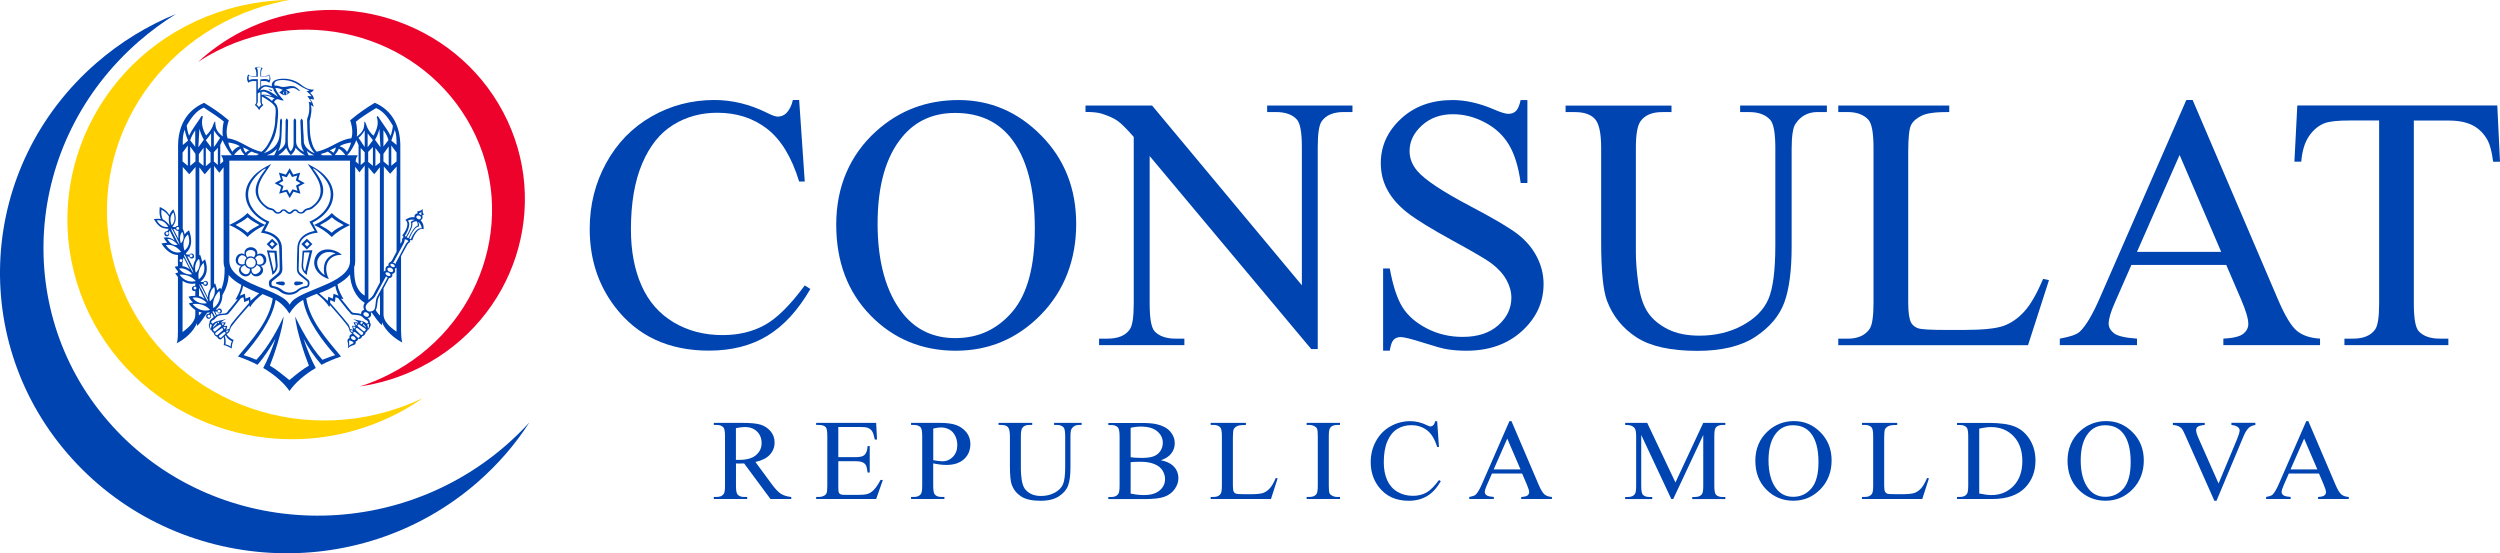 <svg xmlns="http://www.w3.org/2000/svg" width="244" height="54" viewBox="0 0 244 54" fill="none">
  <path d="M39.147 23.682L39.072 23.802C39.072 20.341 39.072 25.618 39.072 17.263V14.161C39.048 12.369 38.341 10.797 36.584 10.032C35.854 10.461 35.02 11.037 34.365 11.585L34.172 11.751C34.294 12.014 34.464 12.779 34.341 13.327C34.318 13.401 34.318 13.424 34.294 13.493C33.343 13.59 32.49 14.258 31.609 14.59C31.364 14.687 31.147 14.756 30.902 14.806C30.535 14.424 30.412 13.876 30.318 13.447C30.219 12.945 30.242 12.419 30.219 11.825C30.365 11.226 30.464 10.705 30.341 10.272C30.417 10.272 30.488 10.346 30.61 10.438C30.563 10.101 30.44 9.912 30.266 9.65C30.389 9.65 30.488 9.673 30.657 9.724C30.582 9.364 30.511 9.295 30.266 9.055C30.459 8.982 30.582 8.866 30.634 8.747C30.073 8.77 29.705 8.53 29.22 8.147C28.904 7.908 28.391 7.742 28 7.696C27.463 7.65 26.412 7.673 26.535 8.438C26.29 8.341 25.95 8.272 25.776 8.318C25.654 8.341 25.531 8.415 25.484 8.461V7.912H25.851C25.997 7.912 26.143 7.959 26.266 8.078C26.341 7.982 26.389 7.839 26.389 7.673C26.389 7.53 26.341 7.387 26.266 7.267C26.143 7.387 25.997 7.41 25.851 7.433H25.484V7.074C25.484 6.931 25.531 6.788 25.63 6.645C25.531 6.571 25.385 6.525 25.239 6.525C25.093 6.525 24.947 6.571 24.848 6.645C24.97 6.765 24.994 6.908 25.017 7.074V7.433H24.65C24.504 7.433 24.358 7.387 24.235 7.267C24.16 7.364 24.113 7.507 24.113 7.673C24.113 7.816 24.16 7.959 24.235 8.078C24.358 7.959 24.504 7.936 24.65 7.912H25.017V8.078V9.986C25.017 10.083 24.919 10.175 24.871 10.249C25.017 10.346 25.187 10.558 25.286 10.751C25.385 10.562 25.555 10.369 25.701 10.249C25.625 10.175 25.555 10.083 25.555 9.986V9.415C25.922 9.604 26.775 10.129 26.874 10.489C26.973 10.871 26.85 11.373 26.85 11.922C26.827 12.613 26.36 14.189 25.531 14.811C24.386 14.622 23.383 13.617 22.209 13.498L22.186 13.401C22.016 12.853 22.209 12.065 22.332 11.756L22.139 11.59C21.503 11.041 20.65 10.47 19.92 10.037C18.115 10.825 17.404 12.401 17.38 14.166V22.046C17.333 22.046 17.281 22.046 17.234 22.069C17.187 22.092 17.159 22.115 17.135 22.166L16.82 22.143C17.163 21.714 17.31 21.258 16.919 20.424C16.749 20.59 16.626 20.76 16.527 20.995C16.282 20.493 15.675 20.23 15.599 20.207C15.576 20.281 15.5 20.922 15.698 21.378C15.477 21.332 15.26 21.355 15.015 21.378C15.477 22.166 15.797 22.309 16.48 22.332L16.311 22.572C16.264 22.572 16.212 22.572 16.165 22.595C16.042 22.641 15.995 22.811 16.066 22.931C16.113 23.051 16.259 23.097 16.381 23.051C16.504 23.005 16.551 22.834 16.48 22.714C16.48 22.691 16.457 22.691 16.457 22.668L16.556 22.502L17.046 23.479C16.702 23.194 16.339 23.12 15.972 23.194C16.094 23.383 16.193 23.553 16.316 23.696C16.122 23.696 15.924 23.719 15.755 23.77C16.268 24.558 16.805 24.866 17.366 24.89V25.369C17.343 25.415 17.343 25.488 17.366 25.558V25.986C17.267 25.986 17.145 26.009 17.05 26.032C17.149 26.221 17.272 26.369 17.366 26.484V26.604C17.267 26.627 17.197 26.65 17.098 26.677C17.197 26.797 17.267 26.917 17.366 27.037V32.313C17.366 32.599 17.366 33.221 17.244 33.507C18.049 33.102 18.902 32.359 19.222 31.525V31.811C19.491 31.645 19.953 30.88 20.221 30.521C20.344 30.521 20.367 30.498 20.49 30.475L20.391 30.618C20.344 30.618 20.292 30.618 20.245 30.641C20.122 30.687 20.075 30.857 20.146 30.977C20.193 31.097 20.339 31.143 20.462 31.097C20.584 31.023 20.631 30.88 20.584 30.76C20.584 30.737 20.561 30.737 20.561 30.714L20.659 30.548L20.853 30.954L20.683 31.097C20.49 31.24 20.414 31.383 20.462 31.525C20.268 31.714 20.462 32.124 20.631 32.267C20.631 32.221 20.631 32.171 20.655 32.148C20.608 32.244 20.777 32.484 20.876 32.484C20.829 32.65 21.121 32.913 21.22 32.866C21.197 32.986 21.442 33.203 21.588 33.106L21.833 32.889C21.88 33.078 21.908 33.341 21.833 33.678C22.101 33.724 22.417 33.894 22.615 34.014C22.615 33.774 22.69 33.392 22.808 33.18C22.539 33.083 22.346 32.917 22.148 32.678L22.125 32.604C22.37 32.461 22.417 32.341 22.469 32.124C22.544 31.862 22.638 31.816 22.761 31.645C23.251 31 23.811 30.406 24.325 29.806L24.4 29.995C24.669 29.516 25.182 29.041 25.621 28.705C25.767 28.779 25.936 28.825 26.082 28.894C26.252 28.968 26.45 29.037 26.619 29.134C26.275 31.355 24.617 33.12 23.227 34.793C23.91 35.032 24.546 35.295 25.131 35.604C25.79 34.862 26.398 33.908 26.888 33.051C26.572 34.028 26.106 35.152 25.691 35.917C26.765 36.539 27.741 37.396 28.254 38.161C28.768 37.396 29.743 36.539 30.817 35.917C30.403 35.152 29.941 34.032 29.621 33.051C30.082 33.936 30.718 34.866 31.378 35.604C31.962 35.295 32.598 35.032 33.281 34.793C31.939 33.148 30.228 31.332 29.889 29.111C30.059 29.037 30.205 28.968 30.379 28.894C30.549 28.82 30.747 28.751 30.916 28.677C31.354 29.014 31.868 29.489 32.136 29.968L32.212 29.779C32.749 30.401 33.286 30.995 33.776 31.618C33.898 31.784 33.969 31.834 34.068 32.097C34.115 32.313 34.167 32.433 34.384 32.576C34.285 32.599 34.191 32.65 34.139 32.742C34.087 32.834 34.092 32.908 34.115 33.005C33.946 33.028 33.894 33.171 33.922 33.341C33.998 33.604 33.998 33.793 33.946 34.009C34.092 33.843 34.261 33.747 34.53 33.673C34.676 33.627 34.775 33.484 34.7 33.337C34.798 33.313 34.869 33.263 34.921 33.171C34.944 33.124 34.944 33.097 34.944 33.051H34.968C35.114 33.171 35.359 32.931 35.336 32.811C35.434 32.857 35.727 32.594 35.679 32.429C35.778 32.429 35.948 32.189 35.901 32.092C35.924 32.115 35.925 32.166 35.925 32.212C36.094 32.046 36.292 31.664 36.094 31.47C36.118 31.327 36.047 31.184 35.873 31.041C35.995 31.041 36.118 30.968 36.188 30.853C36.235 30.756 36.235 30.636 36.188 30.516H36.287C36.556 30.876 37.017 31.59 37.286 31.733V31.447C37.602 32.281 38.483 33.023 39.265 33.429C39.166 33.166 39.142 32.521 39.142 32.235V25L39.755 23.88C39.802 23.784 39.877 23.714 39.976 23.664C40.023 23.59 40.052 23.521 40.023 23.424C40.099 23.447 40.169 23.447 40.245 23.447C40.32 23.138 40.758 22.157 41.343 22.373C41.366 22.037 41.319 21.802 41.05 21.488C41.244 21.415 41.295 21.203 41.197 21.037C41.272 21.014 41.319 20.991 41.366 20.963C41.267 20.774 41.22 20.604 41.267 20.392C41.098 20.558 40.952 20.608 40.73 20.631C40.73 20.705 40.73 20.751 40.754 20.82C40.56 20.843 40.41 20.986 40.462 21.203C40.047 21.157 39.825 21.277 39.557 21.465C40.071 21.825 39.482 22.733 39.265 22.968C39.312 23.041 39.34 23.088 39.411 23.134C39.336 23.157 39.288 23.23 39.241 23.323C39.265 23.488 39.218 23.585 39.166 23.682M16.372 22.917C16.297 22.94 16.226 22.917 16.179 22.843C16.155 22.77 16.179 22.701 16.254 22.654C16.33 22.631 16.4 22.654 16.447 22.728C16.471 22.802 16.447 22.871 16.372 22.917ZM16.419 22.152C16.028 22.198 15.614 22.055 15.298 21.507C15.712 21.461 16.127 21.604 16.419 22.152ZM16.565 22.009C16.372 21.77 16.174 21.558 15.882 21.41C15.759 21.148 15.712 20.862 15.759 20.456C16.127 20.673 16.344 20.885 16.49 21.125C16.443 21.433 16.49 21.77 16.565 22.009ZM40.485 21.461C40.339 21.507 40.169 21.558 40.094 21.677C40.24 21.986 39.995 22.465 39.632 23.088C39.585 23.088 39.533 23.065 39.51 23.014C39.901 22.465 40.094 21.724 39.802 21.558C39.972 21.415 40.24 21.415 40.485 21.461ZM40.999 20.936C40.952 20.913 40.9 20.862 40.876 20.816C40.999 20.793 41.098 20.719 41.145 20.65C41.121 20.747 41.098 20.839 41.145 20.959C41.121 20.982 41.069 20.982 40.999 20.936ZM40.777 21.364C40.655 21.318 40.608 21.198 40.655 21.101C40.702 21.028 40.824 21.005 40.947 21.055C41.069 21.101 41.116 21.221 41.069 21.318C40.994 21.415 40.876 21.438 40.777 21.364ZM39.948 23.272C40.264 22.604 40.532 22.152 40.876 22.101C40.923 21.982 40.876 21.816 40.829 21.673H40.853C41.022 21.839 41.168 22.055 41.145 22.295C40.829 22.152 40.339 22.724 40.094 23.346C40.047 23.346 39.995 23.323 39.948 23.272ZM39.873 23.226C39.825 23.226 39.797 23.203 39.774 23.203C39.75 23.18 39.727 23.18 39.698 23.157C39.967 22.751 40.334 22.037 40.235 21.774C40.334 21.608 40.551 21.608 40.65 21.585C40.725 21.682 40.82 21.871 40.749 22.037C40.457 22.083 40.066 22.779 39.873 23.23M37.432 30.701V28.148L37.969 27.143C38.092 27.143 38.191 27.097 38.261 26.977C38.308 26.903 38.308 26.834 38.285 26.737C38.384 26.714 38.478 26.664 38.53 26.572C38.582 26.479 38.577 26.355 38.53 26.235C38.605 26.212 38.652 26.161 38.7 26.115V32.369C37.894 31.82 37.432 31.272 37.432 30.696M37.823 26.207C37.87 26.111 38.045 26.088 38.191 26.161C38.337 26.235 38.412 26.378 38.36 26.47C38.313 26.567 38.139 26.59 37.993 26.516C37.847 26.442 37.771 26.3 37.823 26.207ZM37.946 26.613C38.068 26.687 38.139 26.802 38.115 26.876C38.068 26.949 37.922 26.972 37.8 26.899C37.677 26.825 37.606 26.71 37.63 26.636C37.654 26.562 37.8 26.562 37.946 26.613ZM38.115 25.802C38.162 25.728 38.285 25.728 38.384 25.779C38.506 25.853 38.553 25.945 38.53 26.018C38.483 26.092 38.36 26.092 38.261 26.041C38.139 25.968 38.068 25.876 38.115 25.802ZM36.674 30.267C36.796 30.051 36.82 29.742 36.843 29.502C36.867 29.36 36.867 29.194 36.942 29.074L37.088 28.788V30.793C36.989 30.719 36.773 30.456 36.674 30.267ZM35.915 30.364C35.694 30.244 35.623 29.982 35.745 29.765C35.745 29.765 35.745 29.742 35.769 29.742C35.892 29.479 36.429 29.24 36.622 28.908L37.672 26.972C37.719 27.018 37.771 27.046 37.842 27.069L36.791 29.005C36.622 29.341 36.692 29.936 36.546 30.175V30.198C36.4 30.387 36.132 30.461 35.91 30.364M37.936 14.3V16.184L37.423 15.756V15.014L37.936 14.3ZM37.423 14.3V12.7C37.691 13.06 37.814 13.323 37.913 13.678L37.423 14.3ZM37.423 26.926V26.853C37.423 26.876 37.446 26.876 37.446 26.899L37.423 26.922V26.926ZM36.396 14.346V16.184L35.934 15.802V14.825L36.396 14.346ZM35.882 14.369V13.009C36.028 13.198 36.226 13.489 36.396 13.678L35.882 14.369ZM36.518 16.995C36.711 16.829 36.909 16.493 37.079 16.327V17.281V27.572L36.419 28.811C36.344 28.931 36.226 29.051 36.103 29.148C36.056 29.194 36.005 29.244 35.957 29.267V17.258V16.327L36.518 16.995ZM36.641 16.207V14.442L37.102 15.065V15.853L36.641 16.212V16.207ZM36.593 13.631C36.815 13.346 36.961 12.843 37.032 12.581L37.131 14.373L36.593 13.631ZM35.642 30.866C35.496 30.793 35.42 30.65 35.496 30.558C35.543 30.461 35.717 30.438 35.84 30.512C35.986 30.585 36.061 30.728 35.986 30.82C35.939 30.94 35.764 30.963 35.642 30.866ZM34.666 25.493V16.276L35.081 16.825L35.595 16.157V17.253V28.857C34.568 28.212 34.568 26.995 34.568 26.065C34.643 25.899 34.666 25.705 34.666 25.493ZM33.522 29.194C33.3 28.765 33.032 28.36 32.961 27.857L32.937 27.76C33.399 27.498 33.842 27.189 34.158 26.784C34.205 27.811 34.671 29.005 35.599 29.553C35.576 29.599 35.552 29.65 35.524 29.696C35.477 29.816 35.449 29.959 35.5 30.101C35.524 30.148 35.524 30.198 35.547 30.244C35.449 30.267 35.354 30.318 35.279 30.433C35.255 30.507 35.232 30.576 35.232 30.65H35.208C34.963 30.53 34.572 30.604 34.379 30.484C34.332 30.461 34.28 30.387 34.257 30.364C34.181 30.29 34.134 30.198 34.063 30.125C33.818 29.839 33.526 29.433 33.281 29.148L33.526 29.194H33.522ZM35.204 16.111V14.438L35.595 14.866V15.774L35.204 16.111ZM34.982 13.461C35.251 13.244 35.444 12.982 35.595 12.719V14.341C35.35 14.032 35.18 13.673 34.982 13.456M35.835 31.673C35.882 31.673 35.91 31.65 35.957 31.599C35.981 31.599 36.005 31.622 36.005 31.673C36.028 31.816 36.005 31.982 35.906 32.078C35.929 31.959 35.882 31.793 35.83 31.673M35.463 32.318L34.949 31.866C34.827 31.77 34.949 31.604 35.095 31.701C35.265 31.843 35.486 31.94 35.656 32.083C35.703 32.129 35.703 32.203 35.679 32.226L35.632 32.3C35.585 32.346 35.51 32.346 35.463 32.323M35.416 31.701C35.431 31.67 35.447 31.638 35.463 31.604C35.609 31.747 35.684 31.843 35.708 31.986C35.632 31.89 35.515 31.797 35.416 31.701ZM35.317 31.654C35.27 31.608 35.218 31.581 35.147 31.558L35.246 31.369C35.321 31.392 35.368 31.415 35.416 31.465L35.317 31.654ZM34.756 32.226C34.633 32.106 34.78 31.94 34.902 32.037L35.416 32.419C35.463 32.465 35.463 32.539 35.439 32.585L35.364 32.659C35.34 32.705 35.241 32.705 35.194 32.659L34.756 32.23V32.226ZM34.803 31.747C34.704 31.724 34.657 31.604 34.657 31.558C34.756 31.535 34.85 31.558 34.902 31.604C34.855 31.604 34.803 31.677 34.803 31.747ZM34.511 32.581C34.412 32.484 34.535 32.318 34.657 32.415L35.072 32.724C35.119 32.77 35.147 32.82 35.095 32.866L35.048 32.94C35.025 32.986 34.949 32.986 34.902 32.94L34.511 32.581ZM34.586 32.102C34.487 32.028 34.464 31.913 34.464 31.862C34.539 31.862 34.657 31.885 34.709 31.936C34.662 31.959 34.586 32.032 34.586 32.102ZM34.318 33.295C34.365 33.318 34.586 33.415 34.464 33.512C34.341 33.585 34.219 33.608 34.073 33.751C34.096 33.585 34.073 33.443 34.073 33.3C34.049 33.157 34.266 33.277 34.318 33.3M34.563 32.848C34.685 32.922 34.733 33.037 34.709 33.111C34.662 33.207 34.516 33.207 34.417 33.157C34.294 33.083 34.224 32.968 34.271 32.894C34.318 32.797 34.44 32.774 34.563 32.848ZM34.195 32.226C34.318 32.203 34.417 32.272 34.464 32.3C34.417 32.323 34.389 32.373 34.389 32.443C34.29 32.419 34.219 32.277 34.195 32.226ZM32.217 29.553L32.24 29.29L32.678 29.479L32.754 29L32.999 29.097C33.314 29.479 33.611 29.885 33.927 30.267C34.172 30.484 34.219 30.747 34.539 30.719C34.586 30.719 35.076 30.765 35.199 30.816C35.392 30.913 35.543 31.125 35.661 31.198C35.736 31.221 35.906 31.318 35.929 31.415C35.953 31.512 35.882 31.581 35.76 31.581C35.614 31.415 35.392 31.341 35.27 31.318C34.902 31.244 34.709 31.221 34.464 31.129C34.657 31.272 34.831 31.318 34.977 31.489C34.855 31.465 34.633 31.442 34.516 31.465C34.539 31.585 34.615 31.728 34.709 31.825C34.633 31.802 34.487 31.779 34.365 31.802C34.389 31.899 34.412 32.041 34.464 32.207C34.341 32.134 34.271 32.111 34.172 32.134C34.125 31.825 34.026 31.654 33.903 31.535C33.366 30.843 32.782 30.221 32.221 29.553M31.147 28.622C31.246 28.576 31.369 28.525 31.463 28.502C31.854 28.337 32.292 28.143 32.73 27.903C32.777 28.212 32.9 28.572 33.046 28.857L32.556 28.668L32.48 29.148L32.042 28.959L31.995 29.364L31.142 28.622H31.147ZM26.902 29.267C27.486 29.604 27.901 30.055 28.245 30.604C28.589 30.055 29.003 29.599 29.588 29.267C29.903 31.249 31.515 33.327 32.711 34.664C32.466 34.737 31.906 34.926 31.467 35.115C30.271 33.825 29.248 31.82 28.805 30.89C28.904 32.18 29.757 34.733 30.148 35.687C29.512 36.046 28.975 36.498 28.245 37.097C27.515 36.525 26.977 36.046 26.341 35.687C26.733 34.733 27.585 32.175 27.684 30.89C27.27 31.82 26.242 33.825 25.022 35.115C24.584 34.926 24.023 34.733 23.778 34.664C24.975 33.304 26.563 31.249 26.902 29.267ZM23.972 29.148L23.896 28.668L23.406 28.857C23.552 28.572 23.675 28.212 23.722 27.903C24.16 28.143 24.598 28.332 24.989 28.502C25.088 28.548 25.211 28.599 25.305 28.622L24.452 29.364L24.405 28.959L23.967 29.148H23.972ZM20.871 14.346V12.723C21.041 12.986 21.239 13.249 21.484 13.466C21.314 13.682 21.14 14.037 20.871 14.35M21.262 14.424V16.097L20.871 15.76V14.853L21.262 14.424ZM21.823 16.309V25.525C21.823 25.742 21.847 25.931 21.922 26.125C21.922 26.747 21.922 27.438 21.578 28.272C21.555 28.198 21.531 28.152 21.503 28.083C21.38 28.157 21.281 28.249 21.187 28.346C21.164 28.129 21.088 27.917 20.994 27.654C20.947 27.677 20.919 27.701 20.895 27.751V16.198L21.409 16.866L21.823 16.318V16.309ZM21.409 28.387C21.602 29.101 21.361 29.677 20.824 30.083C20.678 29.392 21.017 28.77 21.409 28.387ZM22.313 26.834C22.629 27.217 23.072 27.548 23.557 27.811L23.533 27.908C23.458 28.387 23.218 28.816 22.973 29.244L23.194 29.198C22.973 29.484 22.657 29.89 22.412 30.175C22.337 30.249 22.266 30.318 22.219 30.415C22.195 30.461 22.143 30.512 22.096 30.535C21.903 30.654 21.512 30.581 21.267 30.701C21.244 30.701 21.22 30.724 21.192 30.724L21.145 30.747V30.724L20.999 30.415H21.192C21.192 30.43 21.2 30.445 21.215 30.461C21.262 30.581 21.409 30.627 21.531 30.581C21.654 30.507 21.701 30.364 21.63 30.244C21.583 30.125 21.437 30.078 21.314 30.125C21.267 30.148 21.239 30.198 21.215 30.221H21.046C21.46 29.862 21.705 29.41 21.705 28.811C22.073 28.189 22.29 27.544 22.318 26.83M21.319 30.244C21.394 30.221 21.465 30.244 21.512 30.318C21.536 30.392 21.512 30.461 21.437 30.507C21.361 30.553 21.291 30.507 21.244 30.433C21.22 30.337 21.244 30.267 21.319 30.244ZM22.125 32.465C22.125 32.392 22.078 32.346 22.049 32.323C22.096 32.3 22.172 32.226 22.318 32.249C22.271 32.295 22.219 32.415 22.125 32.465ZM21.931 32.825L22.03 32.728L22.078 32.825C22.224 33.065 22.422 33.207 22.638 33.304C22.539 33.47 22.516 33.613 22.516 33.83C22.346 33.71 22.2 33.641 22.002 33.613C22.049 33.327 22.026 33.088 21.955 32.871L21.931 32.825ZM21.908 32.134C21.908 32.06 21.833 31.991 21.785 31.968C21.833 31.922 21.955 31.894 22.03 31.894C22.03 31.94 22.007 32.06 21.908 32.134ZM21.418 32.733L21.833 32.424C21.955 32.327 22.078 32.498 21.979 32.59L21.588 32.949C21.541 32.995 21.465 32.972 21.442 32.949L21.394 32.876C21.347 32.853 21.371 32.779 21.418 32.733ZM21.074 32.447L21.588 32.065C21.71 31.968 21.856 32.138 21.734 32.254L21.244 32.682C21.197 32.728 21.121 32.705 21.074 32.682L20.999 32.608C20.999 32.562 21.022 32.489 21.074 32.443M21.71 31.751C21.71 31.677 21.663 31.608 21.611 31.585C21.658 31.562 21.757 31.539 21.856 31.539C21.833 31.613 21.809 31.728 21.71 31.756M20.834 32.092C21.003 31.949 21.201 31.83 21.394 31.71C21.541 31.613 21.663 31.784 21.541 31.876L21.027 32.327C20.98 32.373 20.904 32.35 20.881 32.327L20.834 32.254C20.787 32.207 20.787 32.134 20.834 32.088M21.296 31.562L21.22 31.419L21.343 31.396L21.39 31.493L21.291 31.567L21.296 31.562ZM20.782 31.991C20.805 31.802 20.975 31.631 21.126 31.489C21.149 31.535 21.173 31.562 21.173 31.608C21.098 31.682 20.881 31.894 20.782 31.991ZM20.683 31.705C20.636 31.825 20.584 31.991 20.584 32.111C20.509 32.014 20.462 31.848 20.485 31.705C20.485 31.659 20.509 31.631 20.532 31.631C20.579 31.654 20.631 31.705 20.678 31.705M21.314 30.82C21.413 30.774 21.898 30.724 21.974 30.724C22.29 30.747 22.365 30.507 22.586 30.272C22.902 29.89 23.199 29.484 23.515 29.102L23.759 29.005L23.835 29.484L24.297 29.295L24.32 29.558C23.759 30.226 23.175 30.848 22.638 31.539C22.539 31.659 22.445 31.825 22.37 32.138C22.247 32.092 22.2 32.138 22.078 32.212C22.125 32.046 22.177 31.903 22.177 31.806C22.054 31.806 21.908 31.806 21.833 31.83C21.931 31.71 22.002 31.59 22.026 31.47C21.88 31.447 21.682 31.47 21.564 31.493C21.686 31.327 21.856 31.253 22.078 31.134C21.833 31.207 21.639 31.253 21.272 31.323C21.149 31.346 20.956 31.419 20.782 31.585C20.659 31.585 20.612 31.488 20.612 31.419C20.636 31.323 20.782 31.23 20.881 31.203C20.98 31.129 21.126 30.894 21.319 30.82M20.735 30.415C20.782 30.392 20.81 30.392 20.857 30.369L21.079 30.797L20.98 30.894L20.735 30.415ZM20.49 29.41C20.367 29.074 20.466 28.337 20.904 28C21.098 28.549 20.829 29.171 20.49 29.41ZM19.076 15.014V15.756L18.563 16.184V14.3L19.076 15.014ZM18.563 13.7C18.638 13.461 18.784 13.101 19.053 12.723V14.323L18.563 13.7ZM17.856 25.35C17.856 25.327 17.833 25.327 17.833 25.304L17.931 25.138L18.516 26.286C18.294 26.12 18.078 26 17.809 25.977V25.618C17.884 25.544 17.884 25.452 17.856 25.355M18.469 25.977L18.125 25.286C18.049 25.12 17.955 25.023 17.955 24.834C18.101 24.954 18.148 25.074 18.224 25.24L18.567 25.931C18.714 26.194 18.813 26.383 18.883 26.673C18.714 26.433 18.615 26.221 18.469 25.982M18.346 22.88C18.615 23.595 18.422 24.148 18.002 24.456C17.781 23.765 17.955 23.189 18.346 22.88ZM18.03 22.88C17.983 22.714 17.931 22.521 17.837 22.309V16.295L18.473 17.009L19.086 16.295V25.341C18.94 25.581 18.841 25.866 18.864 26.175L18.28 25.028L18.473 25.051C18.473 25.066 18.481 25.081 18.497 25.097C18.544 25.217 18.69 25.263 18.812 25.217C18.935 25.171 18.982 25 18.912 24.88C18.864 24.76 18.718 24.714 18.596 24.76C18.549 24.784 18.52 24.834 18.497 24.857L18.181 24.834L18.134 24.714C18.648 24.263 18.841 23.544 18.45 22.47C18.28 22.59 18.134 22.71 18.035 22.876M18.596 24.834C18.671 24.811 18.742 24.834 18.789 24.908C18.812 24.982 18.789 25.051 18.714 25.097C18.638 25.12 18.568 25.097 18.52 25.023C18.497 24.949 18.544 24.857 18.596 24.834ZM19.425 25.263C19.618 25.788 19.401 26.383 19.109 26.599C18.963 26.29 19.034 25.548 19.425 25.263ZM19.863 25.645C20.085 26.36 19.863 26.913 19.401 27.267C19.255 26.576 19.547 26 19.863 25.645ZM19.962 29.18C19.793 29.037 19.618 28.94 19.425 28.894V28.083L19.962 29.18ZM19.425 27.701C19.571 27.866 19.67 28.037 19.769 28.226L19.99 28.654C20.137 28.917 20.259 29.157 20.334 29.465C20.141 29.226 20.019 28.986 19.896 28.724L19.675 28.272C19.552 28.106 19.482 27.913 19.43 27.701M20.188 29.585C19.774 29.705 19.114 29.539 18.798 29.06C19.335 28.917 19.995 29.3 20.188 29.585ZM19.09 28.249C19.015 28.272 18.945 28.249 18.897 28.175C18.874 28.101 18.897 28.032 18.973 27.986C19.048 27.963 19.119 27.986 19.166 28.06C19.189 28.134 19.142 28.226 19.09 28.249ZM19.406 15.046L19.868 14.424V16.189L19.406 15.806V15.041V15.046ZM19.359 14.378L19.458 12.585C19.533 12.848 19.703 13.327 19.896 13.636L19.359 14.378ZM19.995 17.005L20.556 16.337V28.129C20.386 28.392 20.287 28.677 20.287 29.037L19.628 27.701L19.821 27.724C19.821 27.739 19.829 27.754 19.844 27.77C19.892 27.89 20.038 27.936 20.16 27.89C20.282 27.843 20.33 27.673 20.282 27.553C20.235 27.433 20.061 27.387 19.967 27.433C19.92 27.456 19.892 27.479 19.868 27.53L19.552 27.507C20.137 27.028 20.381 26.337 20.014 25.309C19.915 25.383 19.821 25.475 19.722 25.548C19.698 25.332 19.623 25.12 19.529 24.857L19.453 24.931V16.337C19.599 16.479 19.797 16.839 19.99 17.005M19.967 27.507C20.042 27.484 20.113 27.507 20.16 27.581C20.184 27.654 20.16 27.724 20.085 27.77C20.009 27.793 19.939 27.77 19.892 27.696C19.868 27.622 19.892 27.553 19.967 27.507ZM20.089 16.217V14.378L20.551 14.857V15.834L20.089 16.217ZM20.089 13.687C20.259 13.498 20.457 13.235 20.603 13.018V14.378L20.089 13.687ZM20.527 30.802C20.551 30.876 20.527 30.945 20.452 30.991C20.377 31.014 20.306 30.991 20.259 30.917C20.235 30.843 20.259 30.774 20.334 30.728C20.41 30.705 20.48 30.728 20.527 30.802ZM19.406 30.419C19.453 30.442 19.628 30.493 19.698 30.493C19.599 30.59 19.552 30.682 19.406 30.779V30.419ZM18.794 29.677C19.331 29.604 20.038 29.701 20.504 30.249C19.892 30.415 19.26 30.249 18.794 29.677ZM17.818 27.41C18.209 27.673 18.648 27.747 19.062 27.673V27.839L19.015 27.913C18.968 27.913 18.916 27.913 18.869 27.936C18.747 27.982 18.7 28.152 18.747 28.272C18.794 28.392 18.94 28.438 19.062 28.392V28.871C18.841 28.871 18.624 28.894 18.403 28.945C18.525 29.184 18.671 29.373 18.841 29.516C18.718 29.539 18.572 29.562 18.426 29.613C18.619 29.899 18.841 30.115 19.062 30.258V30.737C19.062 31.286 18.601 31.834 17.818 32.41V27.419V27.41ZM17.526 26.811C18.016 26.765 18.648 26.908 19.114 27.433C18.53 27.576 17.969 27.41 17.526 26.811ZM17.479 26.212C17.941 26.092 18.577 26.475 18.747 26.76C18.403 26.857 17.795 26.687 17.479 26.212ZM17.724 25.567C17.649 25.59 17.578 25.567 17.531 25.493C17.508 25.419 17.531 25.35 17.606 25.304C17.682 25.281 17.753 25.304 17.8 25.378C17.823 25.452 17.8 25.521 17.724 25.567ZM17.677 24.59C17.187 24.756 16.626 24.544 16.188 23.922C16.678 23.825 17.239 24.018 17.677 24.59ZM17.333 23.899C16.966 23.972 16.603 23.802 16.334 23.327C16.702 23.281 17.14 23.613 17.333 23.899ZM16.749 21.991C16.527 21.392 16.65 20.986 16.919 20.724C17.14 21.323 17.017 21.728 16.749 21.991ZM17.409 22.539V23.304L16.919 22.35L17.112 22.373C17.112 22.389 17.12 22.404 17.135 22.419C17.182 22.493 17.305 22.539 17.404 22.539M17.404 22.419C17.328 22.442 17.258 22.419 17.211 22.346C17.187 22.272 17.211 22.203 17.286 22.157C17.361 22.134 17.432 22.157 17.479 22.23C17.503 22.304 17.479 22.396 17.404 22.419ZM17.526 23.899C17.357 23.682 17.258 23.493 17.135 23.253L16.89 22.774C16.791 22.585 16.721 22.465 16.697 22.272C16.843 22.415 16.919 22.558 16.989 22.724L17.234 23.203C17.357 23.465 17.456 23.631 17.526 23.894M17.795 22.627C18.016 23.106 17.917 23.512 17.649 23.747C17.526 23.41 17.526 22.862 17.795 22.627ZM17.818 14.894L18.332 14.203V16.184L17.818 15.756V14.899V14.894ZM18.04 12.673C18.063 12.912 18.162 13.244 18.355 13.724L17.842 14.152C17.818 13.507 17.866 12.982 18.035 12.673M21.842 11.862C21.72 12.29 21.696 12.935 21.743 13.318C21.131 12.839 21.06 12.53 21.013 12.051C21.013 12.028 21.036 11.885 20.989 11.862C20.942 11.862 20.867 12.005 20.82 12.148C20.674 12.627 20.358 13.005 20.113 13.221C19.722 12.53 19.651 12.005 19.769 11.502C19.769 11.479 19.793 11.429 19.793 11.406C19.793 11.383 19.769 11.309 19.717 11.309C19.665 11.309 19.547 11.475 19.547 11.525C19.204 12.051 18.718 12.673 18.45 13.244C18.304 12.862 18.228 12.387 18.228 12.24C18.619 11.572 19.105 10.829 19.887 10.498C20.692 11.023 21.423 11.502 21.837 11.857M22.619 15.152H21.569L21.644 15.272C21.743 15.438 21.79 15.581 21.79 15.751L21.498 16.014V14.152L21.72 13.673C21.965 14.221 22.304 14.793 22.624 15.152M23.406 14.267C23.062 14.387 22.822 14.604 22.676 14.816C22.454 14.479 22.308 14.148 22.285 13.908C22.7 13.954 23.161 14.097 23.406 14.267ZM23.482 14.507C23.505 14.65 23.651 14.889 23.873 15.129H22.846C23.015 14.866 23.284 14.65 23.482 14.507ZM24.334 14.673C24.188 14.719 24.066 14.793 23.99 14.912C23.868 14.77 23.769 14.576 23.745 14.387L24.33 14.673H24.334ZM25.262 15.032C25.187 15.078 25.14 15.106 25.069 15.152H24.118C24.217 15.009 24.386 14.866 24.556 14.793C24.725 14.866 24.871 14.935 25.262 15.032ZM25.724 9.304C26.016 9.327 26.53 9.447 26.822 9.613C26.7 9.636 26.601 9.733 26.553 9.853C26.308 9.613 25.894 9.373 25.724 9.304ZM25.531 8.968C25.898 8.848 26.337 9.207 26.53 9.373C26.238 9.3 25.748 9.157 25.531 9.277V8.968ZM25.041 10.207C25.088 10.161 25.14 10.018 25.164 9.945V9.111C25.239 9.065 25.333 9.014 25.409 8.991V9.945C25.409 10.018 25.456 10.134 25.508 10.207C25.432 10.281 25.338 10.35 25.262 10.47C25.239 10.373 25.14 10.281 25.041 10.207ZM25.409 7.747V8.489C25.31 8.562 25.215 8.677 25.164 8.797V8.009V7.724H24.725C24.626 7.724 24.41 7.747 24.311 7.843C24.287 7.77 24.264 7.7 24.264 7.604C24.264 7.53 24.264 7.438 24.311 7.364C24.41 7.461 24.626 7.484 24.725 7.484H25.164V7.032C25.164 6.936 25.14 6.696 25.041 6.604C25.116 6.581 25.187 6.558 25.286 6.558C25.361 6.558 25.456 6.558 25.531 6.604C25.432 6.7 25.409 6.94 25.409 7.032V7.106V7.465H25.847C25.946 7.465 26.162 7.442 26.261 7.346C26.285 7.419 26.308 7.489 26.308 7.585C26.308 7.659 26.308 7.751 26.261 7.825C26.162 7.728 25.946 7.705 25.847 7.705L25.409 7.751V7.747ZM27.119 9.442C26.803 9.226 26.242 8.797 25.705 8.751C25.63 8.751 25.46 8.797 25.361 8.848C25.437 8.751 25.508 8.631 25.63 8.562C25.776 8.442 25.922 8.419 26.143 8.489C26.337 8.535 26.535 8.562 26.681 8.654C26.681 8.917 26.973 9.157 27.119 9.442ZM30.733 14.959C30.341 14.839 29.757 14.433 29.658 13.908C29.658 13.645 29.611 12.788 29.583 12.525C29.583 12.263 29.559 12.046 29.559 11.784C29.512 11.664 29.46 11.595 29.437 11.567C29.39 11.641 29.338 11.71 29.314 11.784C29.314 12.12 29.39 13.194 29.39 13.862C29.39 14.41 29.559 14.604 29.682 14.839C29.314 14.622 28.9 14.36 28.9 13.811V11.756C28.876 11.659 28.824 11.59 28.777 11.539C28.702 11.613 28.678 11.682 28.655 11.756V14.046C28.655 14.309 28.556 14.618 28.363 14.76C28.216 14.618 28.118 14.378 28.094 14.046C28.07 13.281 28.118 12.516 28.118 11.756C28.094 11.71 28.042 11.59 27.995 11.539C27.948 11.585 27.896 11.682 27.873 11.756V12.355C27.873 12.572 27.849 13.595 27.849 13.811C27.849 14.171 27.557 14.479 27.142 14.765C27.288 14.456 27.364 14.24 27.411 13.88C27.51 13.281 27.486 12.401 27.533 11.756C27.51 11.682 27.486 11.613 27.434 11.539C27.387 11.613 27.359 11.682 27.335 11.756C27.312 12.115 27.312 12.567 27.288 13.189C27.189 14.194 26.506 14.691 25.753 14.954C26.12 14.645 26.389 14.12 26.657 13.641C26.878 13.212 27.025 12.59 27.095 11.825C27.095 11.751 27.095 11.659 27.119 11.562C27.166 10.991 27.194 10.249 26.751 9.986C26.827 9.724 27.067 9.627 27.265 9.724C27.364 9.77 27.557 9.82 27.703 9.797C27.288 9.346 27.067 9.055 26.874 8.627C26.897 8.553 27.119 8.604 27.312 8.65C27.411 8.673 27.482 8.747 27.604 8.77C27.505 8.843 27.411 8.889 27.26 9.032C27.406 9.106 27.529 9.272 27.774 9.295C28.019 9.318 28.118 9.129 28.311 9.009C28.235 8.912 28.066 8.82 27.896 8.747C28.089 8.7 28.41 8.558 28.702 8.604C28.923 8.65 29.017 8.793 29.215 8.889H29.262C29.262 8.889 29.286 8.866 29.262 8.843C29.093 8.654 28.994 8.581 28.801 8.461C28.655 8.387 28.363 8.387 28.216 8.415C28.07 8.438 27.849 8.489 27.656 8.489C27.312 8.489 27.119 8.3 26.803 8.369C26.61 7.77 27.51 7.747 28.146 7.866C28.561 7.963 28.904 8.129 29.05 8.226C29.343 8.442 29.833 8.705 30.195 8.825C30.12 8.871 30.026 8.899 29.903 8.899C30.148 9.065 30.318 9.281 30.417 9.401C30.341 9.378 30.224 9.378 30.002 9.378C30.172 9.618 30.346 9.88 30.393 10C30.318 9.977 30.2 9.954 30.125 9.926C30.247 10.309 30.2 11.074 30.026 11.456C29.95 11.622 29.979 11.793 29.979 11.959C30.026 13.106 29.931 14.129 30.737 14.968M27.712 9.069C27.712 9.166 27.759 9.235 27.835 9.258C27.712 9.258 27.642 9.161 27.642 9.069C27.642 8.977 27.741 8.903 27.835 8.88C27.759 8.903 27.712 8.977 27.712 9.069ZM27.957 9.069C27.957 8.972 27.91 8.903 27.835 8.88C27.957 8.88 28.056 8.954 28.056 9.069C28.056 9.166 27.957 9.258 27.835 9.258C27.91 9.258 27.957 9.161 27.957 9.069ZM27.029 14.535C26.954 14.797 26.836 14.986 26.761 15.157H26.03C26.445 15.014 26.666 14.894 27.029 14.535ZM27.934 14.438C28.009 14.604 28.179 14.963 28.396 15.152H27.152C27.566 14.912 27.811 14.604 27.934 14.438ZM28.838 14.415C29.131 14.751 29.423 14.986 29.767 15.157H28.377C28.598 14.94 28.791 14.751 28.838 14.415ZM30.671 15.157H30.134C30.035 15.014 30.012 14.894 29.941 14.705C30.063 14.848 30.332 15.014 30.671 15.157ZM31.99 14.797C32.16 14.894 32.306 15.014 32.429 15.157H31.477C31.43 15.111 31.354 15.083 31.284 15.037C31.675 14.94 31.821 14.871 31.99 14.797ZM32.773 14.392C32.773 14.558 32.65 14.774 32.528 14.917C32.429 14.797 32.306 14.728 32.184 14.677L32.768 14.392H32.773ZM33.065 14.512C33.286 14.631 33.526 14.871 33.701 15.134H32.674C32.867 14.894 33.017 14.682 33.065 14.512ZM34.261 13.912C34.214 14.152 34.068 14.484 33.87 14.82C33.748 14.604 33.479 14.369 33.14 14.272C33.385 14.106 33.847 13.963 34.261 13.912ZM34.775 13.673L34.996 14.152V16.014L34.704 15.751C34.728 15.585 34.751 15.442 34.85 15.272L34.926 15.152H33.875C34.242 14.793 34.558 14.221 34.78 13.673M38.341 12.263C38.341 12.406 38.266 12.885 38.12 13.267C37.875 12.719 37.361 12.097 37.022 11.548C36.999 11.525 36.9 11.332 36.853 11.332C36.806 11.332 36.777 11.406 36.777 11.429C36.777 11.452 36.777 11.502 36.801 11.525C36.947 12.028 36.848 12.53 36.457 13.244C36.212 13.055 35.896 12.673 35.75 12.171C35.703 12.028 35.628 11.862 35.581 11.885C35.533 11.885 35.557 12.028 35.557 12.074C35.533 12.525 35.458 12.839 34.827 13.341C34.874 12.959 34.85 12.29 34.728 11.885C35.142 11.525 35.873 11.051 36.707 10.548C37.465 10.857 37.95 11.599 38.341 12.267M38.709 14.152L38.195 13.724C38.365 13.221 38.487 12.912 38.511 12.673C38.681 12.982 38.704 13.507 38.704 14.152M38.704 15.751L38.191 16.18V14.198L38.704 14.889V15.747V15.751ZM38.704 17.23V24.558L38.242 25.442C38.167 25.562 38.021 25.585 37.95 25.705C37.903 25.779 37.903 25.848 37.927 25.922C37.804 25.945 37.705 25.995 37.658 26.111C37.611 26.207 37.611 26.3 37.635 26.396C37.559 26.419 37.489 26.47 37.465 26.539V16.249L38.078 16.963L38.714 16.249V17.226L38.704 17.23ZM39.387 23.77C39.463 23.627 39.51 23.484 39.486 23.387C39.51 23.341 39.609 23.364 39.708 23.41C39.807 23.456 39.877 23.53 39.854 23.576C39.778 23.599 39.661 23.719 39.585 23.862L38.633 25.654C38.61 25.701 38.61 25.728 38.61 25.774C38.535 25.701 38.464 25.654 38.341 25.631C38.365 25.608 38.417 25.585 38.44 25.535L39.392 23.77H39.387ZM34.162 15.678V25.488C34.162 25.631 34.139 25.797 34.087 25.94C33.743 26.968 32.207 27.613 31.279 27.995C30.666 28.258 30.035 28.498 29.446 28.784C28.985 29.023 28.518 29.263 28.273 29.737C28.005 29.286 27.566 29.023 27.1 28.784C26.516 28.475 25.88 28.235 25.267 27.995C24.339 27.613 22.803 26.945 22.459 25.94C22.412 25.797 22.384 25.654 22.384 25.488V15.678H34.148H34.162ZM29.743 17.876L29.107 17.516L29.3 16.848L28.617 17.037L28.273 16.415L27.906 17.037L27.222 16.848L27.416 17.539L26.803 17.876L27.439 18.235L27.246 18.903L27.929 18.714L28.273 19.337L28.641 18.714L29.324 18.903L29.131 18.212L29.743 17.876ZM28.867 17.613L29.328 17.876L28.89 18.115L29.036 18.618L28.546 18.475L28.278 18.926L28.033 18.498L27.519 18.641L27.665 18.161L27.204 17.899L27.642 17.659L27.496 17.157L27.986 17.3L28.254 16.848L28.499 17.276L29.013 17.134L28.867 17.613ZM24.155 20.788C23.665 21.29 23.01 21.673 22.374 21.959C23.01 22.221 23.67 22.627 24.155 23.129C24.645 22.627 25.253 22.244 25.889 21.959C25.253 21.673 24.645 21.29 24.155 20.788ZM24.155 21.217H24.179C24.523 21.525 24.886 21.719 25.277 21.931L25.3 21.954L25.277 21.977C24.886 22.194 24.494 22.383 24.179 22.691L24.155 22.714L24.132 22.691C23.788 22.383 23.425 22.189 23.034 21.977L23.01 21.954L23.034 21.931C23.449 21.714 23.816 21.525 24.155 21.217ZM24.471 24.129C24.056 24.129 23.764 24.489 23.887 24.843C23.595 24.627 23.157 24.77 23.034 25.18C22.912 25.59 23.157 25.945 23.547 25.945C23.232 26.161 23.255 26.613 23.595 26.853C23.934 27.092 24.377 26.972 24.499 26.613C24.622 26.972 25.036 27.092 25.404 26.853C25.748 26.613 25.771 26.161 25.451 25.945C25.818 25.945 26.087 25.585 25.965 25.18C25.842 24.774 25.404 24.631 25.112 24.843C25.187 24.484 24.919 24.129 24.476 24.129M25.088 25.774C25.112 25.677 25.112 25.558 25.065 25.465C25.041 25.369 24.966 25.277 24.895 25.203C25.14 24.843 25.531 24.797 25.701 25.276C25.847 25.705 25.508 25.922 25.088 25.779M24.551 26.23C24.65 26.23 24.773 26.184 24.843 26.111C24.942 26.037 25.013 25.968 25.036 25.871C25.451 25.991 25.621 26.35 25.206 26.636C24.815 26.922 24.523 26.659 24.546 26.23M24.033 25.779C23.957 25.539 24.08 25.277 24.325 25.18C24.546 25.106 24.787 25.203 24.909 25.419C24.909 25.442 24.933 25.465 24.933 25.493C25.008 25.733 24.886 25.995 24.641 26.092C24.372 26.166 24.104 26.018 24.028 25.784M23.906 25.88C23.953 25.977 24.028 26.069 24.099 26.12C24.198 26.194 24.292 26.217 24.391 26.24C24.414 26.668 24.099 26.931 23.708 26.645C23.34 26.36 23.486 26 23.901 25.88M24.07 25.189C23.995 25.263 23.924 25.355 23.901 25.452C23.877 25.572 23.854 25.668 23.877 25.76C23.463 25.903 23.119 25.714 23.265 25.235C23.434 24.784 23.826 24.83 24.07 25.189ZM24.462 24.401C24.951 24.401 25.046 24.784 24.777 25.115C24.678 25.069 24.584 25.018 24.462 25.018C24.339 25.018 24.24 25.041 24.146 25.115C23.877 24.779 23.976 24.401 24.462 24.401ZM26.563 23.304L26.026 23.83L26.563 24.355L27.1 23.83L26.563 23.304ZM26.318 23.83L26.563 23.59L26.808 23.83L26.563 24.069L26.318 23.83ZM27.001 24.475C26.685 24.475 26.365 24.452 26.049 24.429C26.195 25.074 26.365 25.719 26.511 26.364C26.535 26.507 26.586 26.65 26.558 26.816C26.85 26.696 27.142 26.29 27.095 25.811L26.996 24.475H27.001ZM26.902 25.834C26.926 26 26.878 26.263 26.756 26.433C26.756 26.456 26.733 26.456 26.709 26.456C26.685 26.456 26.685 26.433 26.685 26.433C26.685 26.36 26.662 26.267 26.638 26.171C26.539 25.668 26.393 25.143 26.271 24.641C26.44 24.641 26.615 24.664 26.784 24.664L26.907 25.834H26.902ZM30.026 26.36C30.172 25.714 30.341 25.069 30.488 24.424C30.172 24.424 29.851 24.447 29.536 24.47L29.437 25.829C29.39 26.309 29.682 26.687 29.974 26.834C29.95 26.645 29.974 26.498 30.021 26.355M30.214 24.636C30.092 25.115 29.969 25.664 29.847 26.166C29.823 26.263 29.823 26.355 29.8 26.429C29.8 26.452 29.776 26.452 29.776 26.452C29.76 26.452 29.745 26.444 29.729 26.429C29.606 26.263 29.583 26.023 29.583 25.829L29.682 24.636H30.219M29.95 24.35L30.488 23.825L29.95 23.3L29.413 23.825L29.95 24.35ZM30.219 23.825L29.974 24.065L29.729 23.825L29.974 23.585L30.219 23.825ZM30.831 24.995C30.393 25.829 30.831 26.811 32.099 27.24C31.439 25.926 32.099 24.829 33.366 24.876C32.73 24.276 31.34 24.018 30.827 24.995M31.072 25.212C31.34 24.71 31.924 24.401 32.754 24.733C32.292 24.876 31.948 25.161 31.755 25.544C31.585 25.926 31.562 26.401 31.68 26.857C30.996 26.378 30.803 25.687 31.067 25.212M32.386 23.134C32.876 22.631 33.531 22.249 34.167 21.963C33.531 21.677 32.871 21.295 32.386 20.793C31.896 21.295 31.288 21.677 30.652 21.963C31.265 22.226 31.873 22.631 32.386 23.134ZM32.386 22.705H32.363C32.019 22.396 31.656 22.203 31.265 21.991L31.241 21.968L31.265 21.945C31.656 21.728 32.047 21.539 32.363 21.23L32.386 21.207L32.41 21.23C32.754 21.539 33.116 21.733 33.508 21.945L33.531 21.968L33.508 21.991C33.093 22.207 32.725 22.373 32.386 22.705ZM31.02 22.705L30.629 21.963L30.506 21.724C32.217 20.89 33.14 19.148 32.071 17.595C31.533 16.806 30.85 16.424 30.021 15.995C30.29 16.378 30.582 16.783 30.827 17.189C31.463 18.194 31.557 19.387 30.389 20.175C30.073 20.392 29.851 20.249 29.559 20.627C29.437 20.77 29.192 20.724 29.098 20.581C28.975 20.392 28.683 20.392 28.537 20.535C28.49 20.581 28.316 20.724 28.245 20.724C28.174 20.724 28 20.581 27.953 20.535C27.807 20.392 27.515 20.392 27.392 20.581C27.293 20.724 27.048 20.77 26.93 20.627C26.638 20.244 26.417 20.387 26.101 20.175C24.904 19.387 25.027 18.194 25.663 17.189C25.931 16.783 26.2 16.401 26.469 15.995C25.663 16.424 24.956 16.806 24.419 17.595C23.345 19.171 24.297 20.89 25.983 21.724L25.861 21.963L25.47 22.705L25.738 22.751C26.544 22.894 27.251 23.35 27.251 24.207C27.274 24.876 27.298 25.567 27.298 26.235C27.298 26.452 27.222 26.595 27.053 26.737C26.831 26.926 26.615 27.097 26.393 27.286C26.2 27.429 26.224 27.737 26.294 27.931C26.37 28.097 26.586 28.097 26.756 28.148C27.001 28.221 27.194 28.337 27.369 28.484C27.59 28.673 27.953 28.77 28.221 28.77C28.513 28.77 28.857 28.673 29.074 28.484C29.244 28.318 29.465 28.198 29.686 28.148C29.833 28.101 30.054 28.101 30.148 27.931C30.247 27.742 30.247 27.429 30.049 27.286C29.828 27.097 29.611 26.926 29.39 26.737C29.22 26.595 29.145 26.452 29.145 26.235C29.168 25.567 29.192 24.876 29.192 24.207C29.215 23.323 29.898 22.894 30.704 22.751L31.02 22.705ZM30.704 22.539C29.8 22.705 29.046 23.23 29.022 24.212C28.999 24.88 28.975 25.572 28.975 26.24C28.975 26.525 29.074 26.719 29.291 26.908C29.512 27.097 29.729 27.267 29.974 27.456C30.073 27.553 30.049 27.742 29.997 27.862C29.974 27.908 29.753 27.936 29.682 27.959C29.413 28.032 29.192 28.125 28.975 28.318C28.805 28.461 28.485 28.558 28.268 28.558C28.023 28.558 27.731 28.461 27.562 28.318C27.34 28.129 27.123 28.032 26.855 27.959C26.808 27.936 26.563 27.913 26.539 27.862C26.492 27.765 26.464 27.553 26.563 27.456C26.784 27.267 27.025 27.097 27.246 26.908C27.467 26.719 27.562 26.525 27.562 26.24C27.538 25.572 27.515 24.88 27.515 24.212C27.491 23.235 26.733 22.71 25.833 22.539L26.294 21.631H26.271C25.319 21.226 24.414 20.415 24.245 19.341C24.146 18.696 24.32 18.074 24.706 17.548C24.999 17.143 25.437 16.691 25.88 16.452C25.903 16.429 25.955 16.475 25.927 16.498C25.489 17.069 24.999 17.765 24.951 18.502C24.904 19.267 25.366 19.862 25.979 20.318C26.078 20.392 26.148 20.438 26.271 20.461C26.346 20.484 26.417 20.484 26.492 20.507C26.615 20.53 26.685 20.604 26.761 20.696C26.954 20.959 27.397 20.885 27.566 20.622C27.613 20.548 27.759 20.548 27.811 20.622C27.934 20.719 28.08 20.885 28.25 20.885C28.419 20.885 28.565 20.742 28.688 20.622C28.735 20.576 28.881 20.548 28.933 20.622C29.102 20.885 29.545 20.931 29.738 20.696C29.814 20.599 29.884 20.53 30.007 20.507C30.082 20.484 30.153 20.484 30.228 20.461C30.327 20.438 30.422 20.387 30.52 20.318C31.105 19.866 31.571 19.29 31.547 18.502C31.524 17.954 31.232 17.406 30.912 16.949C30.812 16.784 30.69 16.641 30.568 16.498C30.544 16.475 30.591 16.424 30.615 16.452C31.053 16.691 31.491 17.143 31.788 17.548C32.179 18.074 32.349 18.696 32.249 19.341C32.08 20.392 31.199 21.203 30.224 21.631H30.2L30.714 22.539H30.704ZM28.9 27.479C28.801 27.479 28.706 27.576 28.706 27.668C28.706 27.76 28.805 27.857 28.9 27.857C29.022 27.857 29.583 27.76 29.583 27.618C29.606 27.475 29.022 27.475 28.9 27.475M27.802 27.664C27.802 27.567 27.703 27.475 27.609 27.475C27.486 27.475 26.926 27.475 26.926 27.618C26.926 27.76 27.51 27.857 27.609 27.857C27.731 27.857 27.802 27.76 27.802 27.668M26.535 8.811C26.511 8.737 26.266 8.714 26.191 8.737C26.266 8.76 26.384 8.834 26.483 8.903C26.506 8.903 26.558 8.88 26.53 8.806" fill="#0044B1"/>
  <path d="M11.637 27.373C7.741 16.627 13.639 4.77 24.824 0.889C25.955 0.498 27.1 0.203 28.245 0C25.894 0.028 23.505 0.424 21.163 1.24C9.762 5.198 3.797 17.447 7.844 28.604C11.891 39.756 24.414 45.59 35.821 41.631C37.814 40.94 39.637 39.995 41.272 38.848C40.523 39.207 39.75 39.53 38.944 39.806C27.764 43.687 15.538 38.124 11.642 27.378L11.637 27.373Z" fill="#FFD200"/>
  <path d="M46.016 12.429C50.638 21.157 47.02 31.963 37.941 36.562C37.022 37.028 36.08 37.41 35.128 37.719C37.135 37.424 39.123 36.811 41.027 35.848C50.289 31.157 53.908 20.009 49.112 10.949C44.315 1.889 32.919 -1.65 23.656 3.041C22.04 3.862 20.593 4.88 19.335 6.046C19.929 5.654 20.556 5.29 21.206 4.959C30.29 0.359 41.394 3.705 46.016 12.433V12.429Z" fill="#ED022C"/>
  <path d="M10.959 41.571C1.069 30.682 2.238 13.871 13.569 4.023C14.718 3.027 15.925 2.138 17.178 1.364C14.408 2.497 11.774 4.092 9.404 6.152C-2.153 16.193 -3.204 33.497 7.062 44.802C17.328 56.106 35.02 57.133 46.577 47.092C48.594 45.336 50.294 43.364 51.665 41.235C50.954 42.009 50.196 42.755 49.38 43.465C38.049 53.309 20.843 52.461 10.954 41.571H10.959Z" fill="#0044B1"/>
  <path d="M77.998 9.765L78.544 17.719H77.998C77.267 15.336 76.226 13.626 74.874 12.576C73.522 11.53 71.901 11.004 70.007 11.004C68.419 11.004 66.982 11.396 65.706 12.184C64.424 12.972 63.416 14.23 62.681 15.954C61.946 17.677 61.578 19.825 61.578 22.387C61.578 24.502 61.927 26.336 62.62 27.889C63.312 29.442 64.358 30.631 65.748 31.461C67.138 32.29 68.73 32.705 70.52 32.705C72.071 32.705 73.442 32.378 74.629 31.728C75.816 31.078 77.121 29.788 78.544 27.857L79.091 28.203C77.889 30.285 76.49 31.806 74.893 32.774C73.296 33.742 71.397 34.221 69.197 34.221C65.234 34.221 62.167 32.783 59.99 29.908C58.37 27.769 57.555 25.249 57.555 22.35C57.555 20.014 58.087 17.871 59.161 15.917C60.231 13.963 61.705 12.447 63.581 11.373C65.456 10.299 67.505 9.76 69.729 9.76C71.458 9.76 73.164 10.175 74.846 11.004C75.34 11.258 75.694 11.382 75.906 11.382C76.221 11.382 76.499 11.272 76.735 11.055C77.041 10.746 77.258 10.313 77.385 9.76H78.002L77.998 9.765Z" fill="#0044B1"/>
  <path d="M93.555 9.765C96.659 9.765 99.35 10.918 101.625 13.226C103.901 15.53 105.036 18.411 105.036 21.862C105.036 25.314 103.891 28.364 101.597 30.71C99.302 33.056 96.527 34.231 93.272 34.231C90.016 34.231 87.213 33.088 84.975 30.798C82.737 28.507 81.616 25.549 81.616 21.913C81.616 18.277 82.911 15.166 85.498 12.821C87.745 10.784 90.431 9.765 93.559 9.765H93.555ZM93.22 11.023C91.081 11.023 89.361 11.798 88.07 13.351C86.459 15.281 85.653 18.111 85.653 21.839C85.653 25.567 86.487 28.595 88.16 30.655C89.441 32.217 91.133 33 93.239 33C95.486 33 97.338 32.143 98.803 30.429C100.268 28.715 100.999 26.014 100.999 22.323C100.999 18.318 100.193 15.337 98.582 13.369C97.286 11.807 95.5 11.023 93.22 11.023Z" fill="#0044B1"/>
  <path d="M105.951 10.3H112.443L127.062 27.843V14.35C127.062 12.912 126.898 12.014 126.568 11.659C126.134 11.175 125.446 10.935 124.504 10.935H123.675V10.3H132V10.935H131.152C130.139 10.935 129.423 11.235 128.999 11.834C128.74 12.203 128.612 13.041 128.612 14.35V34.069H127.976L112.207 15.23V29.636C112.207 31.074 112.367 31.972 112.683 32.327C113.131 32.811 113.819 33.051 114.747 33.051H115.595V33.687H107.27V33.051H108.099C109.121 33.051 109.847 32.751 110.266 32.152C110.525 31.784 110.653 30.945 110.653 29.631V13.364C109.96 12.571 109.432 12.046 109.074 11.793C108.716 11.539 108.188 11.304 107.496 11.083C107.157 10.982 106.638 10.926 105.946 10.926V10.29L105.951 10.3Z" fill="#0044B1"/>
  <path d="M149.074 9.765V17.858H148.419C148.207 16.305 147.83 15.069 147.284 14.148C146.737 13.226 145.96 12.498 144.947 11.959C143.934 11.42 142.888 11.148 141.809 11.148C140.584 11.148 139.576 11.512 138.775 12.245C137.974 12.977 137.574 13.807 137.574 14.738C137.574 15.452 137.828 16.102 138.332 16.687C139.062 17.549 140.796 18.701 143.534 20.139C145.767 21.314 147.293 22.212 148.108 22.839C148.923 23.466 149.555 24.203 149.993 25.056C150.436 25.908 150.653 26.798 150.653 27.729C150.653 29.498 149.951 31.028 148.547 32.309C147.143 33.59 145.333 34.231 143.124 34.231C142.431 34.231 141.776 34.18 141.164 34.074C140.801 34.019 140.042 33.807 138.898 33.443C137.753 33.079 137.027 32.899 136.721 32.899C136.415 32.899 136.193 32.987 136.024 33.157C135.854 33.328 135.727 33.687 135.642 34.226H134.992V26.203H135.642C135.948 27.881 136.358 29.139 136.876 29.973C137.395 30.807 138.186 31.498 139.251 32.051C140.316 32.604 141.484 32.881 142.751 32.881C144.221 32.881 145.38 32.503 146.233 31.742C147.086 30.982 147.51 30.088 147.51 29.051C147.51 28.475 147.35 27.894 147.025 27.309C146.7 26.724 146.2 26.175 145.517 25.669C145.06 25.323 143.807 24.59 141.762 23.471C139.717 22.351 138.262 21.457 137.399 20.788C136.537 20.12 135.878 19.387 135.435 18.581C134.987 17.775 134.766 16.89 134.766 15.927C134.766 14.249 135.425 12.802 136.74 11.586C138.054 10.369 139.731 9.765 141.767 9.765C143.039 9.765 144.382 10.069 145.804 10.678C146.464 10.963 146.926 11.111 147.199 11.111C147.505 11.111 147.755 11.024 147.948 10.844C148.141 10.664 148.297 10.305 148.415 9.765H149.07H149.074Z" fill="#0044B1"/>
  <path d="M169.837 10.935V10.299H178.304V10.935H177.404C176.462 10.935 175.741 11.322 175.237 12.092C174.992 12.447 174.864 13.276 174.864 14.575V24.064C174.864 26.41 174.624 28.23 174.148 29.525C173.672 30.82 172.735 31.93 171.345 32.857C169.955 33.783 168.056 34.244 165.658 34.244C163.048 34.244 161.065 33.801 159.712 32.917C158.36 32.032 157.404 30.843 156.838 29.345C156.462 28.322 156.273 26.4 156.273 23.585V14.442C156.273 13.004 156.071 12.059 155.665 11.612C155.26 11.165 154.605 10.94 153.701 10.94H152.801V10.304H163.138V10.94H162.219C161.23 10.94 160.528 11.244 160.103 11.852C159.811 12.267 159.661 13.129 159.661 14.442V24.636C159.661 25.543 159.745 26.585 159.915 27.76C160.085 28.935 160.396 29.847 160.838 30.502C161.281 31.156 161.927 31.7 162.77 32.124C163.609 32.548 164.641 32.76 165.866 32.76C167.43 32.76 168.829 32.428 170.063 31.76C171.298 31.092 172.141 30.239 172.593 29.198C173.046 28.156 173.272 26.396 173.272 23.912V14.442C173.272 12.981 173.107 12.069 172.777 11.7C172.32 11.193 171.637 10.94 170.732 10.94H169.833L169.837 10.935Z" fill="#0044B1"/>
  <path d="M199.397 27.221L199.981 27.34L197.936 33.691H179.416V33.055H180.315C181.328 33.055 182.049 32.732 182.483 32.087C182.728 31.718 182.855 30.866 182.855 29.534V14.437C182.855 12.976 182.69 12.064 182.36 11.695C181.903 11.188 181.22 10.935 180.315 10.935H179.416V10.299H190.247V10.935C188.975 10.926 188.085 11.036 187.576 11.281C187.067 11.52 186.714 11.829 186.525 12.193C186.337 12.557 186.242 13.442 186.242 14.834V29.529C186.242 30.483 186.337 31.142 186.525 31.497C186.666 31.737 186.883 31.917 187.18 32.032C187.472 32.147 188.391 32.202 189.931 32.202H191.679C193.512 32.202 194.803 32.069 195.543 31.806C196.282 31.543 196.961 31.073 197.573 30.4C198.186 29.728 198.794 28.668 199.406 27.216L199.397 27.221Z" fill="#0044B1"/>
  <path d="M217.282 25.857H208.024L206.403 29.548C206.002 30.456 205.805 31.133 205.805 31.585C205.805 31.94 205.979 32.253 206.323 32.525C206.671 32.797 207.421 32.972 208.57 33.05V33.686H201.037V33.05C202.035 32.875 202.681 32.654 202.978 32.378C203.576 31.825 204.24 30.705 204.971 29.014L213.385 9.76H214.002L222.328 29.221C222.997 30.783 223.604 31.802 224.151 32.267C224.697 32.733 225.461 32.995 226.436 33.05V33.686H216.999V33.05C217.951 33.004 218.596 32.848 218.931 32.585C219.265 32.322 219.435 32 219.435 31.617C219.435 31.11 219.199 30.313 218.728 29.221L217.282 25.857ZM216.787 24.58L212.73 15.124L208.57 24.58H216.792H216.787Z" fill="#0044B1"/>
  <path d="M243.736 10.3L244 15.784H243.331C243.204 14.816 243.025 14.129 242.803 13.714C242.441 13.046 241.955 12.558 241.348 12.24C240.74 11.922 239.944 11.765 238.959 11.765H235.59V29.636C235.59 31.074 235.75 31.972 236.066 32.327C236.514 32.811 237.201 33.051 238.13 33.051H238.959V33.687H228.815V33.051H229.663C230.676 33.051 231.392 32.751 231.816 32.152C232.075 31.784 232.203 30.945 232.203 29.631V11.76H229.329C228.212 11.76 227.416 11.839 226.949 12C226.337 12.217 225.814 12.636 225.38 13.258C224.947 13.88 224.688 14.719 224.603 15.779H223.934L224.217 10.295H243.741L243.736 10.3Z" fill="#0044B1"/>
  <path d="M77.225 48.705H75.199L72.627 45.23C72.438 45.24 72.283 45.24 72.16 45.24C72.113 45.24 72.061 45.24 72.005 45.24C71.948 45.24 71.892 45.24 71.831 45.23V47.392C71.831 47.857 71.882 48.152 71.986 48.263C72.127 48.424 72.339 48.502 72.627 48.502H72.924V48.705H69.668V48.502H69.955C70.276 48.502 70.507 48.401 70.643 48.194C70.723 48.078 70.761 47.811 70.761 47.387V42.585C70.761 42.12 70.709 41.83 70.606 41.714C70.46 41.553 70.243 41.475 69.955 41.475H69.668V41.272H72.438C73.244 41.272 73.838 41.327 74.224 41.443C74.606 41.558 74.931 41.77 75.199 42.078C75.468 42.387 75.6 42.756 75.6 43.184C75.6 43.641 75.449 44.037 75.143 44.373C74.836 44.71 74.365 44.949 73.729 45.088L75.298 47.221C75.656 47.71 75.967 48.037 76.222 48.198C76.481 48.36 76.815 48.461 77.23 48.507V48.71L77.225 48.705ZM71.831 44.885C71.901 44.885 71.962 44.885 72.014 44.885C72.066 44.885 72.109 44.885 72.141 44.885C72.867 44.885 73.414 44.733 73.781 44.424C74.148 44.115 74.332 43.728 74.332 43.249C74.332 42.77 74.181 42.406 73.885 42.115C73.588 41.825 73.197 41.678 72.707 41.678C72.49 41.678 72.198 41.714 71.826 41.783V44.876L71.831 44.885Z" fill="#0044B1"/>
  <path d="M81.819 41.678V44.618H83.487C83.92 44.618 84.207 44.553 84.353 44.424C84.547 44.258 84.655 43.959 84.679 43.535H84.886V46.12H84.679C84.627 45.756 84.575 45.525 84.523 45.424C84.457 45.295 84.344 45.194 84.193 45.124C84.038 45.051 83.807 45.014 83.487 45.014H81.819V47.465C81.819 47.793 81.833 47.995 81.861 48.065C81.889 48.134 81.941 48.194 82.017 48.235C82.092 48.277 82.233 48.3 82.441 48.3H83.732C84.16 48.3 84.471 48.272 84.669 48.212C84.862 48.152 85.051 48.037 85.23 47.867C85.461 47.641 85.701 47.3 85.941 46.843H86.167L85.513 48.705H79.656V48.502H79.925C80.104 48.502 80.273 48.461 80.434 48.378C80.551 48.318 80.636 48.23 80.679 48.115C80.721 48 80.745 47.761 80.745 47.396V42.567C80.745 42.097 80.698 41.806 80.599 41.696C80.462 41.548 80.24 41.475 79.925 41.475H79.656V41.272H85.513L85.597 42.899H85.381C85.3 42.507 85.216 42.24 85.121 42.092C85.027 41.945 84.886 41.834 84.698 41.756C84.547 41.7 84.283 41.673 83.906 41.673H81.823L81.819 41.678Z" fill="#0044B1"/>
  <path d="M91.081 45.226V47.392C91.081 47.857 91.133 48.152 91.237 48.263C91.378 48.424 91.595 48.502 91.882 48.502H92.174V48.705H88.918V48.502H89.206C89.526 48.502 89.757 48.401 89.894 48.194C89.969 48.078 90.007 47.811 90.007 47.387V42.585C90.007 42.12 89.955 41.83 89.856 41.714C89.71 41.553 89.493 41.475 89.206 41.475H88.918V41.272H91.703C92.381 41.272 92.918 41.341 93.309 41.479C93.701 41.618 94.03 41.848 94.304 42.171C94.572 42.498 94.709 42.88 94.709 43.327C94.709 43.936 94.506 44.429 94.096 44.806C93.686 45.184 93.112 45.378 92.362 45.378C92.179 45.378 91.981 45.364 91.769 45.341C91.557 45.318 91.326 45.277 91.086 45.226H91.081ZM91.081 44.913C91.279 44.949 91.453 44.977 91.609 44.995C91.764 45.014 91.891 45.023 92 45.023C92.391 45.023 92.725 44.876 93.008 44.581C93.291 44.286 93.432 43.908 93.432 43.438C93.432 43.115 93.366 42.816 93.229 42.544C93.093 42.267 92.904 42.06 92.659 41.926C92.414 41.788 92.132 41.719 91.821 41.719C91.627 41.719 91.387 41.756 91.086 41.825V44.917L91.081 44.913Z" fill="#0044B1"/>
  <path d="M102.879 41.475V41.272H105.569V41.475H105.281C104.985 41.475 104.754 41.599 104.594 41.843C104.513 41.959 104.476 42.221 104.476 42.631V45.645C104.476 46.392 104.4 46.968 104.25 47.378C104.099 47.788 103.802 48.143 103.359 48.433C102.916 48.728 102.313 48.876 101.55 48.876C100.721 48.876 100.089 48.733 99.661 48.452C99.232 48.171 98.926 47.793 98.747 47.318C98.629 46.991 98.568 46.383 98.568 45.489V42.585C98.568 42.129 98.502 41.83 98.374 41.687C98.247 41.544 98.035 41.475 97.748 41.475H97.46V41.272H100.744V41.475H100.452C100.137 41.475 99.915 41.572 99.778 41.765C99.684 41.899 99.637 42.171 99.637 42.585V45.825C99.637 46.115 99.665 46.443 99.717 46.816C99.774 47.189 99.868 47.479 100.009 47.687C100.151 47.894 100.358 48.065 100.622 48.203C100.89 48.337 101.215 48.406 101.607 48.406C102.101 48.406 102.549 48.3 102.94 48.088C103.331 47.876 103.599 47.604 103.745 47.272C103.887 46.94 103.962 46.383 103.962 45.595V42.585C103.962 42.12 103.91 41.83 103.807 41.714C103.661 41.553 103.444 41.475 103.157 41.475H102.869H102.879Z" fill="#0044B1"/>
  <path d="M113.286 44.913C113.814 45.023 114.205 45.199 114.469 45.438C114.832 45.775 115.011 46.185 115.011 46.673C115.011 47.042 114.893 47.397 114.653 47.733C114.412 48.069 114.087 48.318 113.668 48.475C113.253 48.632 112.617 48.71 111.76 48.71H108.174V48.507H108.462C108.777 48.507 109.008 48.41 109.145 48.212C109.23 48.083 109.272 47.811 109.272 47.397V42.595C109.272 42.134 109.216 41.844 109.112 41.724C108.966 41.563 108.749 41.484 108.462 41.484H108.174V41.282H111.458C112.071 41.282 112.561 41.323 112.933 41.415C113.494 41.549 113.922 41.779 114.214 42.116C114.511 42.452 114.657 42.834 114.657 43.268C114.657 43.641 114.539 43.973 114.309 44.268C114.078 44.563 113.734 44.779 113.282 44.922L113.286 44.913ZM110.351 44.618C110.488 44.645 110.648 44.664 110.827 44.673C111.006 44.687 111.199 44.692 111.411 44.692C111.958 44.692 112.367 44.636 112.641 44.517C112.914 44.401 113.126 44.226 113.272 43.987C113.418 43.752 113.489 43.489 113.489 43.208C113.489 42.775 113.31 42.401 112.947 42.097C112.584 41.788 112.057 41.636 111.359 41.636C110.987 41.636 110.648 41.678 110.351 41.756V44.613V44.618ZM110.351 48.171C110.784 48.268 111.213 48.318 111.633 48.318C112.311 48.318 112.824 48.171 113.178 47.871C113.531 47.572 113.71 47.203 113.71 46.765C113.71 46.475 113.63 46.199 113.47 45.931C113.31 45.664 113.046 45.452 112.683 45.3C112.32 45.148 111.873 45.069 111.34 45.069C111.11 45.069 110.912 45.069 110.747 45.079C110.582 45.088 110.45 45.097 110.351 45.116V48.162V48.171Z" fill="#0044B1"/>
  <path d="M124.514 46.65L124.697 46.687L124.047 48.705H118.163V48.502H118.45C118.77 48.502 119.001 48.401 119.138 48.194C119.218 48.078 119.256 47.806 119.256 47.383V42.585C119.256 42.12 119.204 41.83 119.1 41.714C118.954 41.553 118.737 41.475 118.45 41.475H118.163V41.272H121.602V41.475C121.197 41.475 120.914 41.507 120.754 41.585C120.594 41.664 120.481 41.761 120.419 41.876C120.358 41.991 120.33 42.272 120.33 42.714V47.383C120.33 47.687 120.358 47.894 120.419 48.009C120.466 48.088 120.532 48.143 120.627 48.18C120.721 48.217 121.013 48.235 121.503 48.235H122.059C122.643 48.235 123.048 48.194 123.284 48.111C123.519 48.028 123.736 47.876 123.929 47.664C124.123 47.452 124.32 47.111 124.514 46.654V46.65Z" fill="#0044B1"/>
  <path d="M130.784 48.502V48.705H127.529V48.502H127.797C128.113 48.502 128.339 48.415 128.481 48.235C128.57 48.12 128.617 47.839 128.617 47.392V42.59C128.617 42.212 128.594 41.963 128.542 41.843C128.504 41.751 128.429 41.673 128.311 41.608C128.146 41.521 127.976 41.475 127.797 41.475H127.529V41.272H130.784V41.475H130.511C130.2 41.475 129.974 41.562 129.833 41.742C129.738 41.857 129.691 42.138 129.691 42.585V47.387C129.691 47.765 129.715 48.014 129.762 48.134C129.8 48.226 129.88 48.304 129.998 48.369C130.158 48.456 130.327 48.502 130.506 48.502H130.78H130.784Z" fill="#0044B1"/>
  <path d="M140.268 41.101L140.443 43.627H140.268C140.038 42.871 139.708 42.327 139.279 41.995C138.85 41.663 138.332 41.498 137.734 41.498C137.23 41.498 136.773 41.622 136.367 41.871C135.962 42.12 135.642 42.521 135.406 43.069C135.171 43.617 135.058 44.299 135.058 45.115C135.058 45.788 135.166 46.368 135.387 46.862C135.609 47.355 135.939 47.733 136.381 47.995C136.824 48.258 137.328 48.392 137.899 48.392C138.393 48.392 138.827 48.29 139.204 48.083C139.581 47.875 139.995 47.465 140.447 46.852L140.622 46.963C140.24 47.627 139.797 48.11 139.288 48.415C138.78 48.719 138.177 48.875 137.479 48.875C136.221 48.875 135.246 48.419 134.553 47.507C134.04 46.829 133.781 46.028 133.781 45.106C133.781 44.364 133.95 43.682 134.29 43.06C134.629 42.438 135.095 41.958 135.694 41.617C136.292 41.276 136.942 41.106 137.649 41.106C138.2 41.106 138.737 41.239 139.274 41.502C139.43 41.581 139.543 41.622 139.609 41.622C139.708 41.622 139.797 41.585 139.873 41.516C139.972 41.419 140.038 41.281 140.08 41.106H140.278L140.268 41.101Z" fill="#0044B1"/>
  <path d="M148.556 46.216H145.616L145.102 47.387C144.975 47.677 144.914 47.889 144.914 48.032C144.914 48.147 144.97 48.244 145.079 48.332C145.187 48.419 145.427 48.474 145.795 48.498V48.7H143.401V48.498C143.717 48.442 143.924 48.373 144.019 48.286C144.207 48.11 144.419 47.756 144.65 47.216L147.321 41.101H147.519L150.162 47.285C150.374 47.783 150.567 48.106 150.742 48.253C150.916 48.401 151.156 48.484 151.467 48.502V48.705H148.471V48.502C148.772 48.488 148.98 48.438 149.083 48.355C149.192 48.272 149.244 48.166 149.244 48.046C149.244 47.885 149.168 47.631 149.017 47.285L148.56 46.216H148.556ZM148.4 45.811L147.109 42.806L145.785 45.811H148.395H148.4Z" fill="#0044B1"/>
  <path d="M163.119 48.705L160.184 42.452V47.419C160.184 47.876 160.235 48.161 160.334 48.277C160.471 48.429 160.693 48.507 160.989 48.507H161.258V48.71H158.615V48.507H158.883C159.204 48.507 159.435 48.41 159.566 48.221C159.647 48.106 159.689 47.839 159.689 47.419V42.562C159.689 42.235 159.651 41.995 159.576 41.848C159.524 41.742 159.425 41.654 159.288 41.581C159.147 41.507 158.921 41.475 158.615 41.475V41.272H160.768L163.524 47.088L166.238 41.272H168.391V41.475H168.127C167.802 41.475 167.571 41.572 167.439 41.761C167.359 41.876 167.317 42.143 167.317 42.562V47.419C167.317 47.876 167.369 48.161 167.472 48.277C167.609 48.429 167.83 48.507 168.127 48.507H168.391V48.71H165.164V48.507H165.432C165.757 48.507 165.983 48.41 166.115 48.221C166.195 48.106 166.238 47.839 166.238 47.419V42.452L163.307 48.705H163.124H163.119Z" fill="#0044B1"/>
  <path d="M175.119 41.101C176.103 41.101 176.961 41.465 177.682 42.198C178.403 42.931 178.765 43.843 178.765 44.94C178.765 46.037 178.403 47.005 177.672 47.751C176.942 48.498 176.061 48.871 175.029 48.871C173.997 48.871 173.107 48.507 172.391 47.779C171.675 47.051 171.321 46.111 171.321 44.959C171.321 43.806 171.731 42.816 172.556 42.069C173.267 41.424 174.125 41.097 175.119 41.097V41.101ZM175.01 41.502C174.332 41.502 173.785 41.751 173.375 42.244C172.862 42.857 172.607 43.756 172.607 44.94C172.607 46.124 172.871 47.088 173.404 47.742C173.809 48.24 174.351 48.489 175.02 48.489C175.731 48.489 176.32 48.217 176.787 47.673C177.253 47.129 177.484 46.272 177.484 45.097C177.484 43.825 177.229 42.876 176.716 42.254C176.306 41.756 175.736 41.507 175.01 41.507V41.502Z" fill="#0044B1"/>
  <path d="M188.08 46.65L188.264 46.687L187.614 48.705H181.729V48.502H182.016C182.337 48.502 182.568 48.401 182.704 48.194C182.784 48.078 182.822 47.806 182.822 47.383V42.585C182.822 42.12 182.77 41.83 182.667 41.714C182.521 41.553 182.304 41.475 182.016 41.475H181.729V41.272H185.168V41.475C184.763 41.475 184.48 41.507 184.32 41.585C184.16 41.664 184.047 41.761 183.986 41.876C183.925 41.991 183.896 42.272 183.896 42.714V47.383C183.896 47.687 183.925 47.894 183.986 48.009C184.033 48.088 184.099 48.143 184.193 48.18C184.287 48.217 184.579 48.235 185.069 48.235H185.625C186.21 48.235 186.615 48.194 186.85 48.111C187.086 48.028 187.303 47.876 187.496 47.664C187.689 47.452 187.887 47.111 188.08 46.654V46.65Z" fill="#0044B1"/>
  <path d="M191.006 48.705V48.502H191.293C191.614 48.502 191.844 48.401 191.976 48.203C192.057 48.083 192.099 47.811 192.099 47.392V42.59C192.099 42.124 192.047 41.834 191.943 41.719C191.797 41.557 191.581 41.479 191.293 41.479H191.006V41.276H194.101C195.237 41.276 196.099 41.401 196.693 41.654C197.286 41.908 197.762 42.327 198.12 42.917C198.483 43.507 198.662 44.184 198.662 44.954C198.662 45.986 198.342 46.852 197.701 47.544C196.98 48.318 195.882 48.705 194.408 48.705H191.011H191.006ZM193.173 48.166C193.649 48.267 194.045 48.318 194.365 48.318C195.232 48.318 195.953 48.018 196.523 47.424C197.093 46.829 197.38 46.023 197.38 45C197.38 43.977 197.093 43.166 196.523 42.571C195.953 41.981 195.218 41.682 194.323 41.682C193.988 41.682 193.602 41.737 193.173 41.838V48.156V48.166Z" fill="#0044B1"/>
  <path d="M205.588 41.101C206.573 41.101 207.43 41.465 208.151 42.198C208.872 42.931 209.235 43.843 209.235 44.94C209.235 46.037 208.872 47.005 208.142 47.751C207.411 48.498 206.53 48.871 205.498 48.871C204.467 48.871 203.576 48.507 202.86 47.779C202.144 47.051 201.791 46.111 201.791 44.959C201.791 43.806 202.2 42.816 203.025 42.069C203.736 41.424 204.594 41.097 205.588 41.097V41.101ZM205.48 41.502C204.801 41.502 204.255 41.751 203.845 42.244C203.331 42.857 203.077 43.756 203.077 44.94C203.077 46.124 203.341 47.088 203.873 47.742C204.278 48.24 204.82 48.489 205.489 48.489C206.2 48.489 206.789 48.217 207.256 47.673C207.722 47.129 207.953 46.272 207.953 45.097C207.953 43.825 207.699 42.876 207.185 42.254C206.775 41.756 206.205 41.507 205.48 41.507V41.502Z" fill="#0044B1"/>
  <path d="M220.122 41.272V41.475C219.854 41.521 219.651 41.609 219.51 41.729C219.312 41.908 219.138 42.18 218.982 42.549L216.33 48.876H216.122L213.277 42.471C213.131 42.143 213.027 41.941 212.97 41.867C212.876 41.752 212.763 41.664 212.626 41.6C212.49 41.535 212.306 41.494 212.075 41.475V41.272H215.18V41.475C214.827 41.508 214.601 41.567 214.497 41.65C214.393 41.733 214.341 41.844 214.341 41.973C214.341 42.157 214.426 42.443 214.601 42.83L216.532 47.19L218.327 42.885C218.502 42.461 218.591 42.166 218.591 42.001C218.591 41.895 218.535 41.793 218.431 41.696C218.323 41.6 218.139 41.531 217.88 41.489C217.861 41.489 217.828 41.48 217.785 41.471V41.268H220.127L220.122 41.272Z" fill="#0044B1"/>
  <path d="M226.328 46.216H223.388L222.874 47.387C222.747 47.677 222.686 47.889 222.686 48.032C222.686 48.147 222.742 48.244 222.851 48.332C222.959 48.419 223.199 48.474 223.567 48.498V48.7H221.173V48.498C221.489 48.442 221.696 48.373 221.791 48.286C221.979 48.11 222.191 47.756 222.422 47.216L225.093 41.101H225.291L227.934 47.285C228.146 47.783 228.339 48.106 228.514 48.253C228.688 48.401 228.928 48.484 229.239 48.502V48.705H226.243V48.502C226.544 48.488 226.752 48.438 226.855 48.355C226.964 48.272 227.015 48.166 227.015 48.046C227.015 47.885 226.94 47.631 226.789 47.285L226.332 46.216H226.328ZM226.172 45.811L224.881 42.806L223.557 45.811H226.167H226.172Z" fill="#0044B1"/>
</svg>